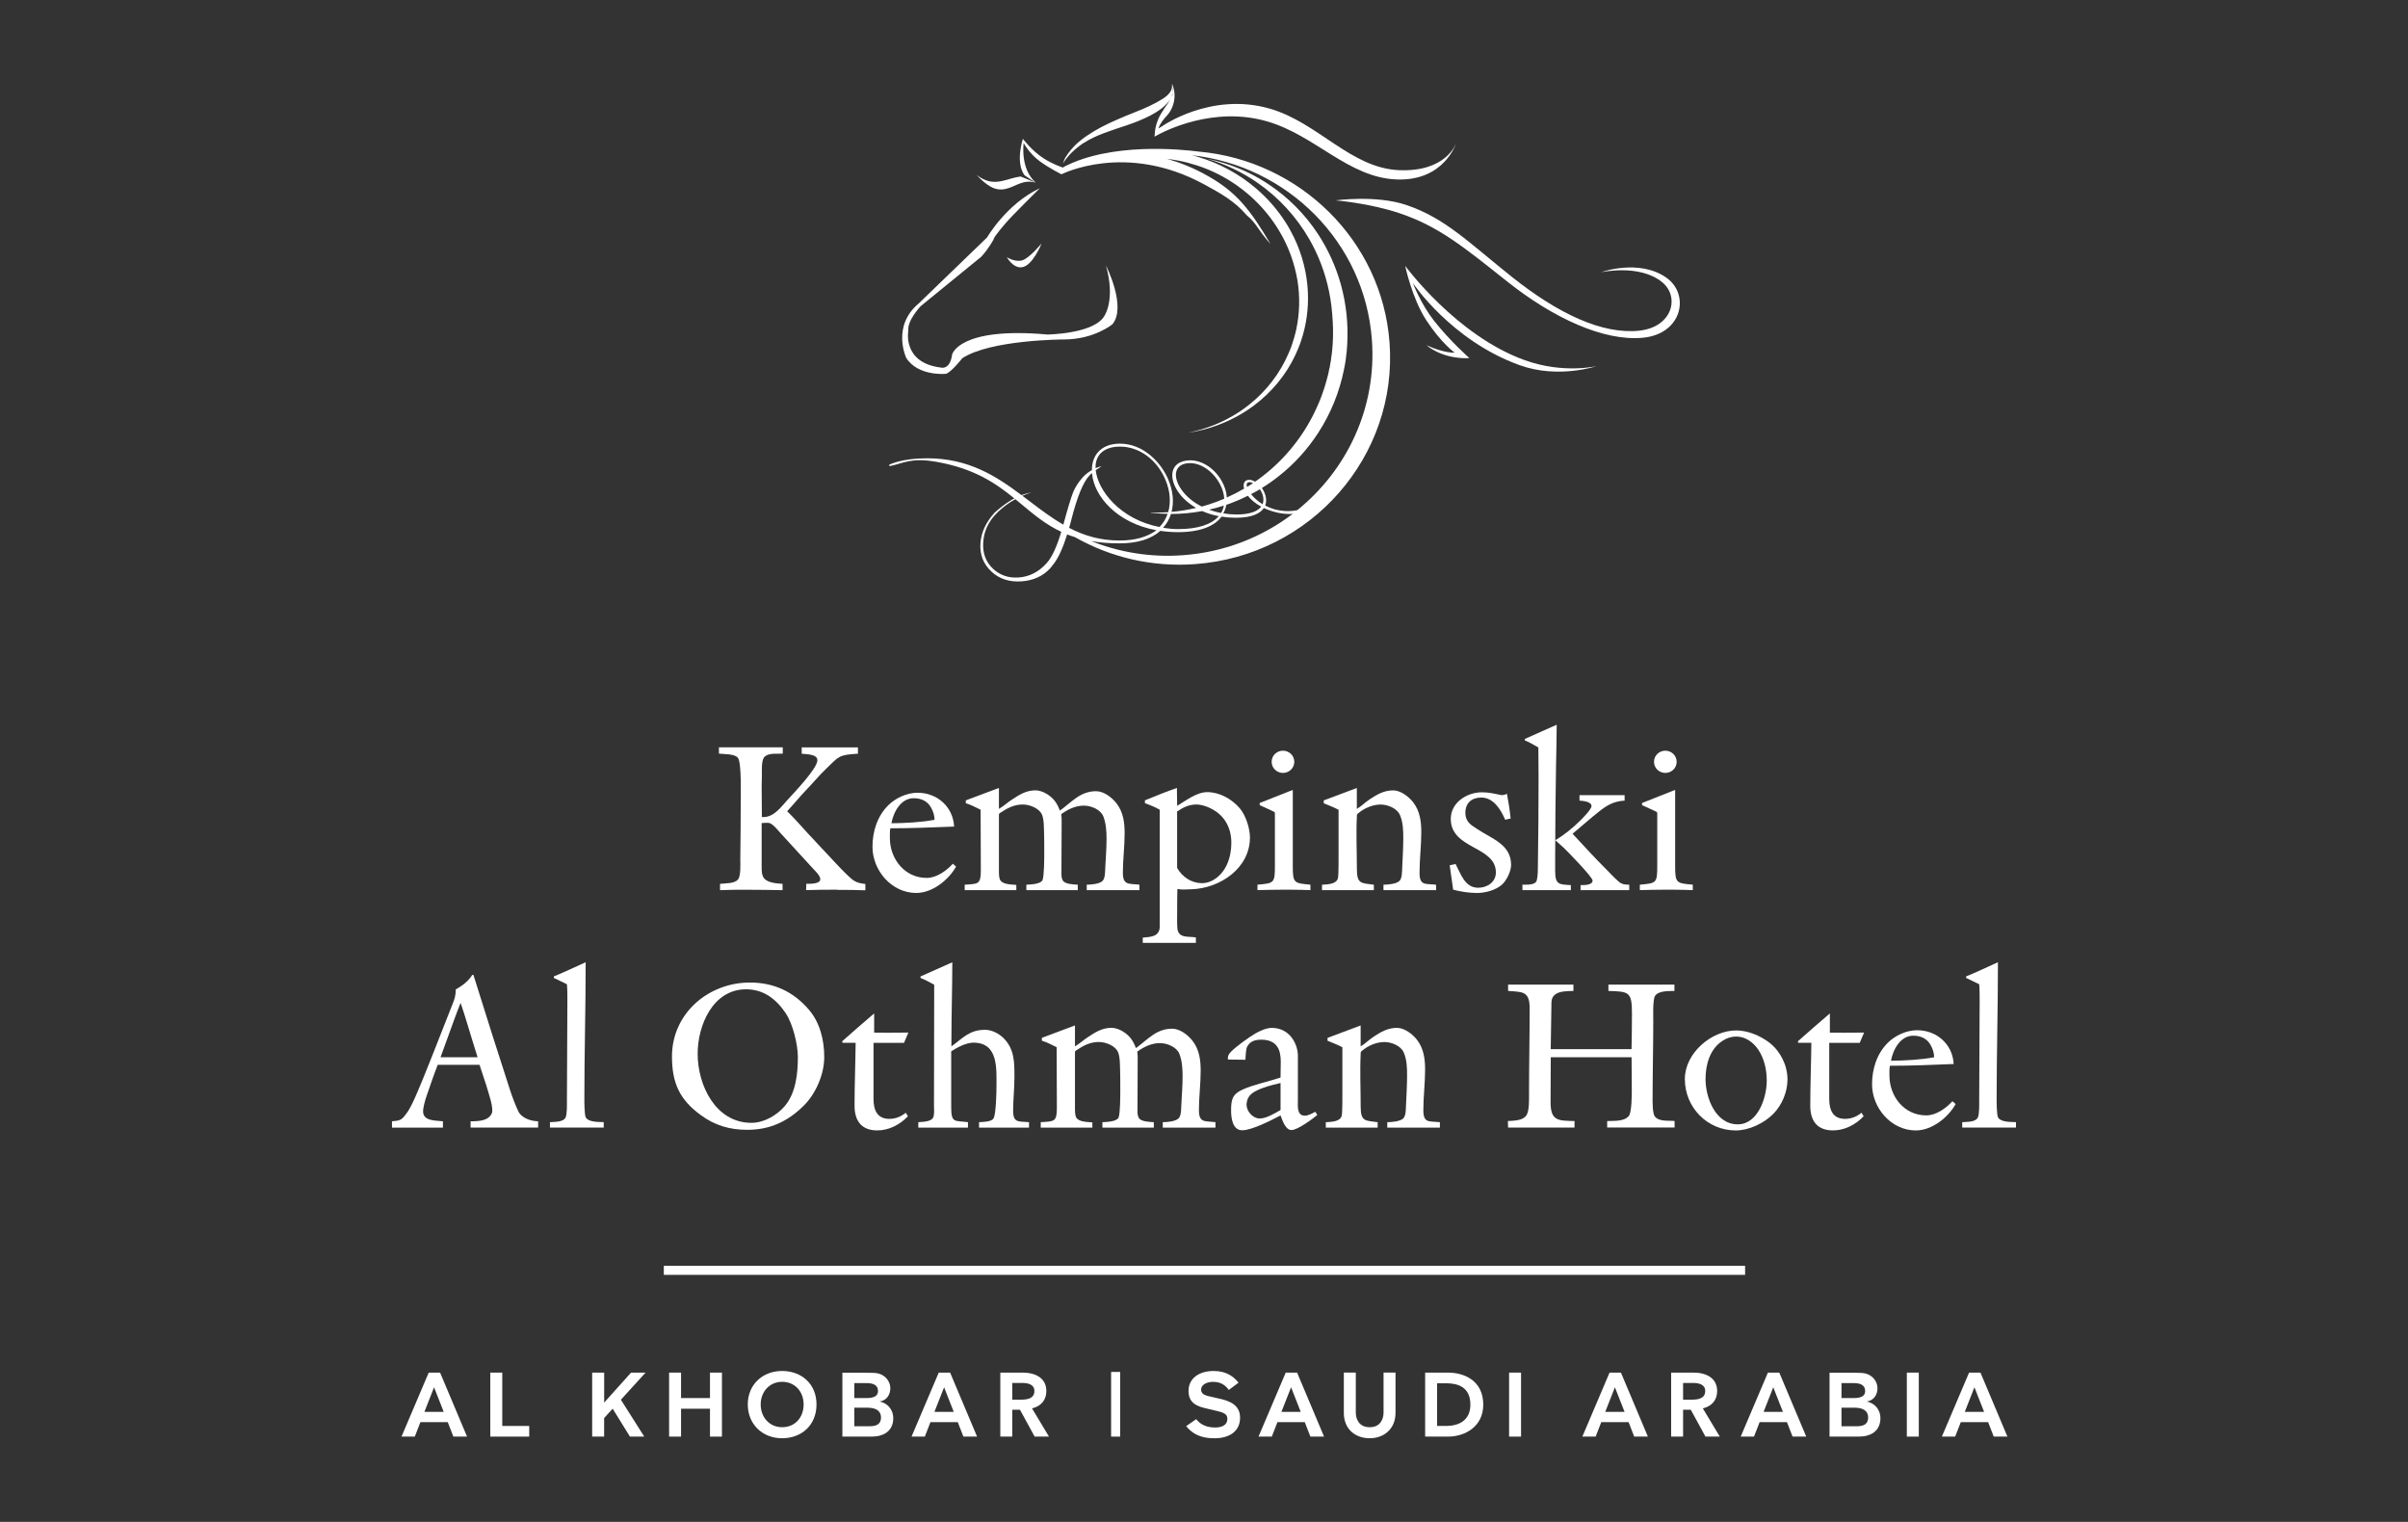 <?xml version="1.0" encoding="UTF-8"?><svg id="Artwork" xmlns="http://www.w3.org/2000/svg" viewBox="0 0 576 364"><rect x="0" y="0" width="576" height="364" fill="#333333" stroke="none"/><defs><style>.cls-1{fill:#fff;}</style></defs><g><path class="cls-1" d="M215.05,110.91c1.41-.42,2.85-.84,5.02-.84,1.16,0,2.43,.14,3.87,.38,9.07,1.59,14.19,5.09,18.7,8.76-.2,.1-.4,.2-.6,.32-1.21,.71-2.59,1.72-4.09,3.05-2.07,2.26-3.21,4.66-3.42,7.26-.22,2.76,.66,5.07,2.7,6.94,1.86,1.71,4.23,2.45,7.08,2.27,2.86-.19,5.15-1.23,6.92-3.14l.83-1.06c1.12-1.44,2.19-3.79,3.21-7.03,.6,.24,1.22,.46,1.87,.66,8.43,4.79,18.36,7.22,28.81,6.44,27.67-2.06,48.45-25.8,46.43-53.01-1.82-24.41-21.52-43.47-45.52-45.64-4.31-.56-21.15-2.27-32.49,3.7l-.04,.13c-.27-.09-2.45-.77-4.76-2.27-2.77-1.79-4.89-4.62-4.89-4.62,0,0-1.88,5.57,.38,8.71l2.54,1.68s.09,.02,.13,.04c-3.74-3.24-2.87-9.43-2.87-9.43,0,0,1.31,2.49,3.82,4.33,2.28,1.68,5.23,3.15,5.23,3.15,0,0,15.34-7.88,34.24,2.47,3.64,1.99,7.12,3.86,10.08,7.34,2.41,1.96,2.44,3.22,5.69,6.88-4.84-8.19-8.1-12.39-14.94-16.26-3.42-1.95-6.72-3.25-9.83-4.11,1.65,.18,3.29,.48,4.88,.89,2.95,.76,5.82,1.88,8.48,3.35,2.1,1.14,4.05,2.51,5.87,4.04,4.72,3.98,8.4,9.17,10.47,14.99,.68,1.91,1.18,3.87,1.52,5.87,.61,3.84,.52,7.78-.29,11.6-.29,1.36-.71,2.71-1.15,4.03-.2,.59-.46,1.15-.7,1.73-2.04,4.77-5.3,9-9.37,12.24-.88,.68-1.77,1.37-2.71,1.95-3.59,2.32-7.61,3.91-11.78,4.75,1.25-.15,2.5-.44,3.73-.75,4.27-1.14,8.33-3.07,11.87-5.73,4.21-3.15,7.68-7.32,9.91-12.11,.51-1.13,1.01-2.27,1.38-3.46,1.24-3.71,1.77-7.65,1.59-11.55-.2-4.53-1.37-9.02-3.34-13.1-.58-1.14-1.16-2.28-1.85-3.35-1.97-3.13-4.42-5.96-7.24-8.36-3.99-3.41-8.71-5.98-13.74-7.48-.54-.17-1.08-.3-1.63-.44,22.87,2.51,41.38,20.73,43.11,44.13,1.21,16.23-5.94,31.18-17.84,40.77-.7,.14-1.42,.23-2.16,.23-1.08,0-2.19-.14-3.28-.43-.78-.23-1.54-.53-2.24-.9,.45-1.17,.21-2.64-.65-3.97-.05-.08-.1-.15-.16-.22,1.37-.84,2.69-1.76,3.95-2.76,3.76-2.93,7-6.51,9.58-10.5,2.98-4.59,5.06-9.76,6.13-15.1,.04-.4,.18-.79,.23-1.2,.13-.69,.23-1.39,.29-2.09,.08-.35,.07-.7,.13-1.03,.04-.54,.09-1.1,.12-1.65,.28-4.8-.22-9.67-1.51-14.33-1.19-4.29-3.05-8.39-5.49-12.11-3.1-4.72-7.16-8.81-11.87-11.92-2.88-1.92-6-3.46-9.27-4.59-1.78-.63-3.59-1.09-5.41-1.49,4.32,1.26,8.45,3.21,12.14,5.79,5.03,3.49,9.25,8.11,12.31,13.4,2.22,3.85,3.81,8.03,4.72,12.39,.52,2.44,.79,4.96,.92,7.46,.14,2.32,.08,4.65-.15,6.96-.04,.19-.07,.37-.06,.57-.03,.33-.1,.65-.15,.97-.07,.32-.04,.66-.12,.99-.18,.61-.17,1.25-.37,1.84-.09,.57-.23,1.13-.37,1.68-.23,.94-.51,1.84-.78,2.76-.46,1.38-.94,2.75-1.54,4.06-3.02,7.04-7.97,13.26-14.18,17.77-.29,.21-.58,.41-.87,.61-.48-.28-.96-.45-1.4-.45-.67,0-1.13,.35-1.27,.94-.09,.34-.06,.75,.06,1.17-1.33,.78-2.72,1.49-4.13,2.12-.08-1.31-.5-2.66-1.23-3.95-1.71-3.01-4.66-4.94-7.51-4.94-2.52,0-4.13,1.2-4.3,3.22-.21,2.42,1.69,5.88,5.7,8.16-1.94,.46-3.91,.78-5.89,.95,.61-2.37,.35-5.08-.79-7.76-1.81-4.27-6.09-8.56-11.57-8.56-3.88,0-6.38,2.12-6.67,5.67-.02,.21-.01,.43-.01,.65-.78,.44-1.53,1.01-2.12,1.65-1.05,1.14-1.83,2.35-2.38,3.65-.52,1.34-1.31,3.92-2.33,7.71,0,.02-.01,.04-.01,.05-2.8-1.61-5.41-3.58-8.07-5.61-.57-.43-1.15-.87-1.73-1.3,.72-.31,1.45-.59,2.2-.81-.8,.13-1.61,.35-2.41,.65-6.08-4.56-12.65-8.81-22.55-8.81-6.2,0-9.02,1.51-9.12,1.56l.11,.32c.82-.15,1.55-.37,2.3-.59Zm93.29,12.04c.3,0,.59-.03,.89-.05-7.31,5.56-16.3,9.16-26.19,9.89-7.77,.58-15.25-.67-22-3.37,1.99,.35,4.21,.54,6.73,.54,4.27,0,7.55-1.01,9.79-2.99,1.46,.21,2.84,.31,4.21,.31,6.31,0,9.17-2,10.45-3.72,1.24,.2,2.3,.28,3.35,.28,4.24,0,6-1.22,6.74-2.32,2.1,.93,4.13,1.41,6.03,1.41Zm-19.14-1.05c1.2-.27,2.37-.59,3.55-.97-.13,.63-.34,1.23-.66,1.76-1.04-.19-2-.47-2.89-.79Zm12.15-4.88c.05,.08,.12,.16,.17,.24,.7,1.13,.88,2.36,.49,3.34-1.19-.73-2.1-1.6-2.75-2.41,.71-.37,1.41-.75,2.09-1.17Zm-2.45-1.69c.26,0,.54,.08,.83,.23-.47,.31-.95,.62-1.43,.92-.09-.29-.12-.54-.07-.73,.07-.28,.29-.42,.67-.42Zm-4.59,5.07c1.43-.53,2.83-1.14,4.19-1.82,.71,.92,1.76,1.84,3.18,2.59-.92,1.23-2.95,1.89-5.9,1.89-.98,0-2-.09-3.17-.27,.37-.64,.6-1.34,.74-2.06,.32-.11,.63-.21,.95-.32Zm-13.02-7.14c.14-1.59,1.39-2.49,3.39-2.49,2.62,0,5.45,1.95,7.06,4.88,.67,1.21,1.03,2.45,1.11,3.63-1.21,.52-2.45,.99-3.72,1.39-.55,.18-1.11,.34-1.67,.49-4.26-2.15-6.36-5.63-6.17-7.9Zm-1.08,9.67c2.46,0,4.94-.24,7.37-.69,1.17,.52,2.49,.94,3.95,1.22-1.75,2.02-5.08,3.09-9.7,3.09-1.14,0-2.28-.1-3.62-.31,.87-.96,1.5-2.09,1.89-3.32,.04,0,.08,0,.12,0Zm-18.13-11.76c.26-2.75,2.4-4.35,5.85-4.35,4.61,0,8.89,3.17,10.9,8.06,1.1,2.67,1.27,5.35,.6,7.63-1.24,.08-2.47,.12-3.7,.09-.18,0-.36-.04-.53,0,.27,.12,.59,.07,.88,.13,1.08,.1,2.15,.14,3.22,.16-.41,1.19-1.06,2.27-1.95,3.16-9.31-1.79-14.75-8.68-15.25-13.6,.44-.31,.91-.62,1.43-.94-.45,.08-.95,.25-1.47,.47,0-.29,0-.56,.02-.83Zm-5.81,13.13c1.38-5.41,2.79-8.88,4.23-10.46,.21-.24,.45-.46,.71-.68,.43,5.58,6.04,11.98,15.41,13.66-2.2,1.64-5.14,2.46-8.81,2.46-4.7,0-8.56-1.2-12.07-3.02,.18-.63,.36-1.28,.54-1.96Zm-11.71-3.51c2.87,2.39,5.66,4.71,9.3,6.41-1.12,3.73-2.28,6.18-3.54,7.54-1.89,2.08-4.1,3.21-6.67,3.38-2.39,.17-4.39-.52-6.05-2.02-1.76-1.63-2.58-3.74-2.41-6.35,.14-2.52,1.11-4.71,2.87-6.62,1.03-1.13,2.24-2.12,3.61-3.02,.4-.25,.8-.49,1.21-.71,.57,.47,1.13,.93,1.69,1.4Z"/><path class="cls-1" d="M240.83,61.51s1.47,2.65,3.55,2.42c2.63-.26,4.78-5.73,4.78-5.73,0,0-3,3.7-4.76,4.1-1.76,.41-3.57-.79-3.57-.79Z"/><path class="cls-1" d="M259.28,34.18c2.77-1.85,6.47-2.94,10-4.13,3.95-1.33,8.29-3.18,10.22-5.73,.21-.28,.38-.58,.53-.88-.3,.6-.59,1.22-.97,1.73-.17,.22-.33,.44-.48,.67-.57,.85-1.13,1.71-1.56,2.73-.11,.28-.21,.57-.31,.86-.11,.32-.21,.66-.28,1.01-.05,.28-.11,.56-.15,.85-.05,.38-.08,.76-.1,1.16,0,.07,0,.14,0,.21,0,.01,0,.02,0,.02,0,0,.12-.07,.34-.19,2.08-1.17,13.73-7.17,26.56-3.46,11.56,3.34,19.41,13.41,30.92,13.89,11.53,.48,14.33-8.74,14.33-8.74,0,0-2.19,7-13.7,6.52-11.52-.49-19.33-11.37-30.88-14.71-14.16-4.08-25.85,4.26-25.85,4.26v-.02l-.81,.51c.47-1.36,1.28-2.23,2.09-3.14,.92-1.03,1.68-2.56,1.77-4.42,.03-.5-.01-1.07-.11-1.59-.09-.53-.25-.99-.44-1.5,0-.04-.01-.07-.02-.11-.03,.57,0,1.13-.27,1.69-.35,.71-1.07,1.39-1.93,1.93-1.99,1.27-4.32,2.31-6.72,3.25-.73,.29-1.47,.58-2.19,.88-2.65,1.11-5.23,2.25-7.54,3.63-.63,.38-1.23,.76-1.82,1.16-.63,.44-1.23,.89-1.79,1.36-.44,.37-.85,.75-1.23,1.15-.5,.52-.94,1.05-1.34,1.6-.23,.31-.44,.63-.64,.94-.32,.52-.47,1.05-.66,1.58,1.05-1.81,2.83-3.55,5.01-5Zm21.36-12.87c.01,.28-.07,.52-.12,.78,.12-.67,.03-1.29-.11-1.93,.1,.38,.2,.77,.22,1.15Zm-.12,.84c-.04,.19-.02,.41-.08,.57-.07,.18-.19,.3-.27,.47,.16-.35,.29-.71,.35-1.05Z"/><path class="cls-1" d="M246.98,43.52c.26,.04,.52,.1,.78,.17l-3.61-1.47c-3.73,.46-6.37,2.84-10.57-.4,2.52,2.65,4.16,3.54,5.93,3.5,2.7-.07,4.51-2.28,7.47-1.8Z"/><path class="cls-1" d="M364.76,86.16c-16.42-5.87-28.64-22.58-28.64-22.58,0,0,1.62,7.73,5,12.93,3.63,5.59,6.84,7.84,6.84,7.84,0,0-2.39,.19-6.78-1.79,4.6,3.66,10.29,3.08,10.29,3.08,0,0-4.63-4.07-8.45-8.93-3.19-4.05-5.06-9.01-5.06-9.01,0,0,9.16,13.77,25.59,19.66,9.22,3.31,18.36,.21,18.36,.21,0,0-7.93,1.9-17.15-1.41Z"/><path class="cls-1" d="M392.23,79.08c-9.01,.99-19.6-4.13-30.46-12.76-10.51-8.36-16.04-14.12-25.32-17.27-7.29-2.48-16.96-1.12-16.96-1.12,0,0,8.13,.64,15.41,3.11,9.28,3.16,15.1,7.93,25.61,16.28,10.86,8.63,23.05,14.4,32.55,13.45,9.35-.93,11.23-10.33,5.56-14.34-6.55-4.63-15.68-1.31-15.68-1.31,0,0,9.14-2.05,14.59,2.32,4.37,3.5,2.53,10.76-5.31,11.63Z"/><path class="cls-1" d="M226.23,89.42c1.26-.3,3.93-3.72,3.93-3.72,6.75-4.48,24.33-4.51,24.33-4.51,7.3,0,11.63-3.66,11.63-3.66,3.42-4.23-1.57-14.01-1.57-14.01,2.26,7.93-.25,11.81-.25,11.81-2.22,4.54-13.74,4.68-13.74,4.68-21.24-1.91-22.81,4.78-22.81,4.78-.5,3.83-2.72,3.12-2.72,3.12-9.31-1.16-7.75-8.87-7.75-8.87-.3-2.37,2.92-5.79,2.92-5.79l14.5-11.83c1.78-1.89,2.98-4.18,2.98-4.18-.05-.56,3.12-4.14,3.12-4.14,.97-1.21,7.93-8.08,7.93-8.08-7.98,3.74-12.62,11.77-12.62,11.77l-16.32,15.76c-6.6,5.49-3.02,13.04-3.02,13.04,2.82,4.48,9.47,3.82,9.47,3.82Z"/></g><g><g><path class="cls-1" d="M200.32,212.8c-2.5,0-5,0-7.5,.1l.05-1.51c.73,0,3.34,.1,3.34-1.09,0-.94-1.3-2.03-1.88-2.71-2.5-2.76-5-5.42-7.5-8.18-.57-.62-1.93-2.34-2.76-2.55-.16-.05-.31-.05-.47-.05-.47,0-.94,0-1.41,.05v10.47c0,.88,0,1.93,.52,2.66,.88,1.2,3.07,1.3,4.48,1.41v1.51c-2.87-.05-5.78-.1-8.65-.1-2.09,0-4.22,0-6.31,.1v-1.51c1.25-.16,3.49,0,4.33-1.09,.68-.89,.52-3.65,.52-4.79,.05-4.27,.1-8.55,.1-12.82,0-1.98,.26-10.32-.68-11.46-.83-.99-3.34-.83-4.53-.99v-1.51h15.27v1.51c-1.3,.1-3.13-.21-4.22,.63-1.04,.78-.73,3.65-.78,4.85,0,.73-.05,1.62-.05,2.35,0,2.45,.05,4.9,.05,7.35h.36c2.5,0,4.17-2.34,5.73-4.06,1.51-1.67,7.19-7.55,7.19-9.54,0-1.51-2.71-1.41-3.75-1.56v-1.51h13.45v1.51c-4.64,.26-4.53,.63-7.71,3.7-1.61,1.56-3.13,3.39-4.69,5-1.56,1.62-2.97,3.39-4.53,5.06,1.77,1.72,3.44,3.65,5.11,5.47,2.29,2.45,4.58,4.9,6.88,7.35,.83,.89,3.07,3.23,4.01,3.8,.94,.57,1.62,.63,2.71,.78v1.51c-2.24-.1-4.43-.1-6.67-.1Z"/><path class="cls-1" d="M219.17,213.58c-5.89,0-10.47-5.37-10.47-11.05,0-3.65,1.15-7.3,3.75-9.9,1.77-1.77,4.48-3.02,7.03-3.02,4.69,0,8.49,3.34,8.75,8.08-5.11,.21-10.16,.42-15.27,.42-.1,.52-.1,1.04-.1,1.56v.78c0,5,3.55,9.53,8.81,9.53,2.35,0,4.74-1.72,6.25-3.39l.78,.68c-1.82,3.23-5.68,6.31-9.54,6.31Zm3.6-20.32c-.88-1.67-2.4-2.34-4.22-2.34-3.08,0-4.85,3.34-5.32,5.99,3.49-.05,6.88-.21,10.32-.83,0-.94-.31-1.98-.78-2.81Z"/><path class="cls-1" d="M259.95,212.9v-1.3c.99,0,3.18-.16,3.86-.99,.57-.73,.52-2.14,.57-3.02,.1-2.29,.31-4.59,.31-6.88,0-1.82-.1-3.75-.78-5.47-.68-1.67-2.97-2.55-4.64-2.55-2.03,0-3.8,.88-5.42,2.03,.1,.62,.1,1.3,.1,1.93,0,4.12-.05,8.23-.05,12.35,0,.52,.05,1.09,.31,1.56,.47,.94,2.71,.99,3.6,1.04v1.3h-12.3v-1.3c.94-.05,3.39-.1,3.86-1.09,.42-.94,.42-5.47,.42-6.72,0-1.62,0-3.23-.05-4.85-.05-1.3,0-2.66-.42-3.91-.57-1.67-2.97-2.61-4.64-2.61-2.14,0-3.75,.88-5.47,2.03-.16,.1-.26,.16-.26,.42v13.44c0,.57,0,1.67,.31,2.19,.62,1.09,2.76,1.04,3.85,1.15v1.25h-12.35v-1.3c3.18-.21,3.86,0,3.86-3.44,0-4.85-.05-9.64-.05-14.49-1.15-.57-2.34-1.2-3.54-1.56v-.68l7.92-2.97v5c1.09-.63,2.03-1.51,3.07-2.19,1.82-1.2,3.44-2.24,5.68-2.24,1.77,0,3.91,1.41,4.85,2.87,.42,.63,.73,1.3,.99,1.98,2.81-2.03,4.85-4.64,8.65-4.64,1.88,0,3.8,1.51,4.9,2.92,1.61,2.09,1.93,4.59,1.93,7.14,0,3.13-.42,6.31-.42,9.43s1.46,2.55,3.96,2.87v1.3h-12.61Z"/><path class="cls-1" d="M285.02,212.69l-1.36,.05c-.68,.05-1.36,0-2.03-.1-.05,1.82-.05,3.65-.05,5.47,0,1.3-.05,2.66,.05,3.91,.21,2.5,2.71,1.88,4.43,2.19v1.3h-12.71v-1.25c1.88-.16,4.06-.21,4.06-2.66v-27.93c-1.09-.62-2.34-1.15-3.54-1.56v-.68c2.55-1.04,5.06-2.08,7.66-2.97v.94c0,1.15,.05,2.19,.05,3.34,2.09-1.25,4.69-3.28,7.19-3.28,2.97,0,5.94,1.67,7.82,3.91,1.41,1.67,2.4,4.79,2.4,6.93,0,7.35-7.09,12.14-13.96,12.4Zm4.06-19.59c-.83-.36-1.98-.68-2.87-.68-1.82,0-3.18,.68-4.64,1.67v13.5c1.25,2.19,3.44,3.65,5.99,3.65,.99,0,1.88-.31,2.71-.78,3.08-1.82,4.27-5.47,4.27-8.86,0-3.91-1.88-6.98-5.47-8.49Z"/><path class="cls-1" d="M308.77,212.8h-2.14c-1.98,0-3.85,.05-5.84,.1v-1.3c4.01-.36,4.17-.36,4.17-4.59v-12.35c0-.16,0-.36-.15-.47-.68-.36-2.71-1.25-3.49-1.61v-.52l7.92-3.13v18.34c0,4.01,.36,3.96,4.22,4.33v1.3c-1.56-.05-3.13-.1-4.69-.1Zm-1.88-27.93c-1.46,0-2.71-1.15-2.71-2.66s1.25-2.66,2.71-2.66,2.71,1.15,2.71,2.66-1.25,2.66-2.71,2.66Z"/><path class="cls-1" d="M330.93,212.9v-1.3c.99,0,3.23-.16,3.91-.99,.57-.73,.52-2.14,.57-3.02,.1-2.4,.26-4.74,.26-7.14,0-1.82-.05-3.75-.78-5.47-.68-1.67-2.97-2.55-4.64-2.55-1.93,0-3.96,.88-5.42,2.14-.26,.21-.26,.36-.26,.68-.21,4.17,0,8.44,0,12.61,0,3.6,1.04,3.34,4.06,3.75v1.3h-12.4v-1.3c1.2-.1,3.34-.05,3.8-1.51,.21-.73,.16-5.68,.16-6.67v-9.75c-1.15-.62-2.35-1.04-3.55-1.56v-.68l7.92-2.97v5c1.09-.63,2.03-1.61,3.07-2.29,1.82-1.2,3.44-2.14,5.63-2.14,1.77,0,3.75,1.51,4.79,2.87,1.61,2.09,1.93,4.59,1.93,7.14,0,3.23-.42,6.46-.42,9.69s1.46,2.55,3.96,2.87v1.3h-12.61Z"/><path class="cls-1" d="M359.32,211.55c-1.51,1.36-4.01,2.03-5.99,2.03s-3.86-.31-5.73-.78c-.26-1.93-.57-3.91-.83-5.84l1.41-.31c1.25,2.35,2.19,5.68,5.42,5.68,2.14,0,4.22-1.36,4.22-3.65,0-6.36-10.79-5.52-10.79-12.82,0-3.91,3.85-6.36,7.45-6.36,1.56,0,2.92,.31,4.43,.63,.1,0,.26,.05,.36,.05,.42,0,.83-.16,1.2-.31,.36,1.93,.68,3.91,.88,5.89l-1.3,.31c-1.04-2.4-2.76-5.31-5.73-5.31-2.29,0-3.8,1.3-3.8,3.65,0,2.19,1.36,2.92,2.97,3.96,3.34,2.24,7.97,3.6,7.97,8.49,0,1.51-1.04,3.65-2.14,4.69Z"/><path class="cls-1" d="M364.17,212.9v-1.3c1.04-.05,3.13,.21,3.44-1.09,.26-1.09,.26-2.45,.26-3.6,.1-6.93,.16-13.76,.16-20.69,0-2.5-.05-4.95-.05-7.45-1.09-.57-2.08-1.25-3.23-1.67v-.36c2.5-1.15,5.06-2.24,7.61-3.39v.52c0,3.07-.1,6.1-.15,9.17-.11,7.24-.21,14.54-.21,21.78v3.44c0,3.34,.89,3.28,3.75,3.44v1.2h-11.57Zm13.91,0v-1.2c.78,0,2.87,.05,2.87-1.09,0-.83-5.84-6.82-6.88-7.82-.68-.63-1.36-1.2-2.03-1.82,2.14-1.3,4.22-2.97,5.99-4.74,.57-.57,2.66-2.66,2.66-3.44,0-1.09-2.14-1.25-2.87-1.3v-1.3h10.79v1.3c-2.5,.15-4.06,.99-6.04,2.55-2.19,1.72-4.27,3.6-6.41,5.37,2.66,2.87,5.26,5.73,8.03,8.49,.99,.99,2.03,2.14,3.13,3.07,.73,.57,1.51,.63,2.4,.63v1.3h-11.62Z"/><path class="cls-1" d="M400.23,212.8h-2.14c-1.98,0-3.85,.05-5.84,.1v-1.3c4.01-.36,4.17-.36,4.17-4.59v-12.35c0-.16,0-.36-.15-.47-.68-.36-2.71-1.25-3.49-1.61v-.52l7.92-3.13v18.34c0,4.01,.36,3.96,4.22,4.33v1.3c-1.56-.05-3.13-.1-4.69-.1Zm-1.88-27.93c-1.46,0-2.71-1.15-2.71-2.66s1.25-2.66,2.71-2.66,2.71,1.15,2.71,2.66-1.25,2.66-2.71,2.66Z"/></g><g><path class="cls-1" d="M112.57,269.7v-1.51c2.14,0,4.27-.16,5.06-1.88,.26-.52,.1-1.72-.21-2.97-.62-2.29-1.61-5.42-2.71-8.65h-10.01c-.94,2.4-1.67,4.59-2.45,6.83-.63,1.77-1.09,3.49-1.04,4.43,.1,2.24,3.07,2.03,4.74,2.24v1.51h-12.19v-1.51c1.77-.1,2.29-.42,2.81-1.04,.31-.47,1.04-.88,2.71-4.64,2.66-6.04,5.99-14.9,8.91-22.2,.52-1.3,.83-2.14,.83-3.65,1.67-.99,2.92-1.88,3.96-3.49h.26c3.39,10.79,5.89,18.76,8.6,27.05,.63,1.98,1.41,4.06,2.19,5.68,.26,.57,1.56,2.19,4.69,2.29v1.51h-16.15Zm-2.4-29.81c-.73,1.72-2.14,5.68-4.79,12.98h8.86c-1.82-5.73-3.02-10.06-4.06-12.98Z"/><path class="cls-1" d="M131.55,269.7v-1.3c1.09-.1,3.18,.05,3.75-1.15,.36-.83,.31-3.02,.31-4.01,0-7.97,.11-15.95,.11-23.92,0-1.3,0-2.61-.11-3.91-1.04-.47-2.08-1.04-3.13-1.51v-.36c2.55-1.04,5.05-2.24,7.61-3.39v.52c0,10.63-.31,21.31-.31,31.94,0,.88,0,3.85,.31,4.58,.57,1.25,3.13,1.15,4.32,1.2v1.3h-12.87Z"/><path class="cls-1" d="M192.32,264.39c-3.86,3.85-8.13,5.84-13.6,5.84-4.12,0-7.71-1.04-11.05-3.49-5.16-3.75-6.93-7.76-6.93-14.07,0-10.27,8.7-17.67,18.65-17.67,5.73,0,10.42,2.19,14.12,6.52,2.66,3.13,3.65,7.29,3.65,11.31s-1.93,8.65-4.85,11.57Zm-4.33-21.99c-2.29-3.39-5.26-5.78-9.54-5.78-7.92,0-11.57,8.6-11.57,15.42,0,7.5,4.27,16.52,12.87,16.52,2.97,0,6.05-1.77,7.97-4.01,2.66-3.13,3.13-7.82,3.13-11.72,0-3.02-1.2-7.92-2.87-10.42Z"/><path class="cls-1" d="M216.25,249.43h-7.3v13.44c0,2.55,.83,4.74,3.75,4.74,1.51,0,2.81-.52,3.96-1.46l.52,.83c-1.93,2.03-4.53,3.39-7.35,3.39-3.8,0-5.42-2.34-5.42-5.89,0-4.95,.21-10.11,.26-15.06h-3.13l-.1-.36c2.55-2.24,5.06-4.48,7.66-6.67v4.59c2.24,.05,4.43,0,6.67,0h1.51l-1.04,2.45Z"/><path class="cls-1" d="M234.19,269.7v-1.3c.88-.05,3.02-.05,3.49-.94,.57-1.15,.68-6.15,.68-7.61,0-4.27,.47-10.47-5.52-10.47-1.72,0-3.91,1.15-5.31,2.08v13.34c0,3.91,.83,3.18,4.01,3.6v1.3h-11.88v-1.3c1.04-.1,3.34-.05,3.65-1.36,.21-.83,.1-1.82,.1-2.71,0-9.28,.05-18.5,.05-27.77v-1.04c-1.04-.57-2.19-1.2-3.28-1.61v-.36l7.61-3.39v.36c0,5.99-.21,12.04-.21,18.03v1.72c2.82-2.03,4.27-3.96,8.08-3.96,1.56,0,3.28,.89,4.38,1.98,2.66,2.66,2.61,5.84,2.61,9.38,0,2.71-.31,5.37-.31,8.03,0,3.02,1.46,2.45,3.8,2.71v1.3h-11.93Z"/><path class="cls-1" d="M278.14,269.7v-1.3c.99,0,3.18-.16,3.86-.99,.57-.73,.52-2.14,.57-3.02,.1-2.29,.31-4.59,.31-6.88,0-1.82-.1-3.75-.78-5.47-.68-1.67-2.97-2.55-4.64-2.55-2.03,0-3.8,.88-5.42,2.03,.1,.62,.1,1.3,.1,1.93,0,4.12-.05,8.23-.05,12.35,0,.52,.05,1.09,.31,1.56,.47,.94,2.71,.99,3.6,1.04v1.3h-12.3v-1.3c.94-.05,3.39-.1,3.86-1.09,.42-.94,.42-5.47,.42-6.72,0-1.62,0-3.23-.05-4.85-.05-1.3,0-2.66-.42-3.91-.57-1.67-2.97-2.61-4.64-2.61-2.14,0-3.75,.88-5.47,2.03-.16,.1-.26,.16-.26,.42v13.44c0,.57,0,1.67,.31,2.19,.62,1.09,2.76,1.04,3.85,1.15v1.25h-12.35v-1.3c3.18-.21,3.86,0,3.86-3.44,0-4.85-.05-9.64-.05-14.49-1.15-.57-2.34-1.2-3.54-1.56v-.68l7.92-2.97v5c1.09-.63,2.03-1.51,3.07-2.19,1.82-1.2,3.44-2.24,5.68-2.24,1.77,0,3.91,1.41,4.85,2.87,.42,.63,.73,1.3,.99,1.98,2.81-2.03,4.85-4.64,8.65-4.64,1.88,0,3.8,1.51,4.9,2.92,1.61,2.09,1.93,4.59,1.93,7.14,0,3.13-.42,6.31-.42,9.43s1.46,2.55,3.96,2.87v1.3h-12.61Z"/><path class="cls-1" d="M308.92,270.28c-1.46,0-2.19-2.4-2.61-3.49-2.09,1.09-6.83,3.55-9.17,3.55s-2.66-2.97-2.66-4.74c0-2.45,.26-3.86,2.66-4.95,2.55-1.2,6.36-1.98,9.17-2.92,0,0,.05-2.82,.05-3.8,0-2.71-.78-5.26-4.69-5.26-2.03,0-2.87,.78-3.34,1.67-.26,.42-.36,1.82-.42,3.13l-4.17-.05c-.16-.89,.31-1.46,.73-1.88,1.15-1.2,4.33-3.49,5.78-4.33,1.09-.63,2.66-1.36,3.96-1.36,4.38,0,6.25,3.96,6.25,6.67v10.63c0,1.36-.31,3.7,1.67,3.7,.78,0,1.82-.57,2.5-.94l.47,.78c-1.2,.99-4.74,3.6-6.2,3.6Zm-2.61-11.25c-1.93,.47-6.25,1.41-7.5,3.18-.42,.57-.63,1.36-.63,2.03,0,1.56,1.51,3.28,3.13,3.28s3.65-1.25,5-2.03v-6.46Z"/><path class="cls-1" d="M331.84,269.7v-1.3c.99,0,3.23-.16,3.91-.99,.57-.73,.52-2.14,.57-3.02,.1-2.4,.26-4.74,.26-7.14,0-1.82-.05-3.75-.78-5.47-.68-1.67-2.97-2.55-4.64-2.55-1.93,0-3.96,.88-5.42,2.14-.26,.21-.26,.36-.26,.68-.21,4.17,0,8.44,0,12.61,0,3.6,1.04,3.34,4.06,3.75v1.3h-12.4v-1.3c1.2-.1,3.34-.05,3.8-1.51,.21-.73,.16-5.68,.16-6.67v-9.75c-1.15-.62-2.35-1.04-3.55-1.56v-.68l7.92-2.97v5c1.09-.63,2.03-1.61,3.07-2.29,1.82-1.2,3.44-2.14,5.63-2.14,1.77,0,3.75,1.51,4.79,2.87,1.61,2.09,1.93,4.59,1.93,7.14,0,3.23-.42,6.46-.42,9.69s1.46,2.55,3.96,2.87v1.3h-12.61Z"/><path class="cls-1" d="M384.44,269.7v-1.56c1.67-.1,3.96,.16,5.16-1.2,.73-.83,.73-5.11,.73-6.31,0-2.61-.05-5.16-.05-7.76h-19.33c0,3.6-.05,7.14-.05,10.73,0,4.59,1.88,4.43,5.73,4.53v1.56h-15.89l-.05-1.56c1.41-.1,3.54-.05,4.43-1.36,.73-1.09,.63-3.8,.63-5.11,0-6.77,.15-13.71,.15-20.48,0-4.17-1.72-3.91-5.16-4.17v-1.51h15.63v1.51c-1.25,.05-3.02,0-4.12,.68-1.2,.73-1.15,1.77-1.15,3.02-.05,3.39-.1,6.83-.16,10.22h19.33c.05-2.87,.1-5.68,.1-8.55,0-5.21-.73-5.21-5.63-5.37v-1.51h15.79v1.51c-1.36,.05-3.8-.1-4.64,1.2-.57,.89-.42,4.79-.42,5.94,0,6.1-.16,12.35-.16,18.45,0,.94-.05,3.75,.57,4.48,1.04,1.25,3.23,.88,4.69,1.04v1.56h-16.15Z"/><path class="cls-1" d="M424.17,266.42c-2.19,2.24-5.84,3.96-8.96,3.96-6.83,0-12.19-5.52-12.19-12.3,0-6.15,6.31-11.62,12.3-11.62,2.76,0,5.73,1.25,7.92,2.92,2.66,2.08,4.33,5.42,4.33,8.81,0,2.97-1.3,6.1-3.39,8.23Zm-3.59-15.37c-1.2-1.77-3.08-3.13-5.26-3.13-1.15,0-2.29,.36-3.23,.99-3.07,1.93-4.12,5.73-4.12,9.17,0,4.43,2.35,10.84,7.71,10.84,4.85,0,6.93-6.46,6.93-10.42,0-2.61-.57-5.26-2.03-7.45Z"/><path class="cls-1" d="M444.86,249.43h-7.3v13.44c0,2.55,.83,4.74,3.75,4.74,1.51,0,2.81-.52,3.96-1.46l.52,.83c-1.93,2.03-4.53,3.39-7.35,3.39-3.8,0-5.42-2.34-5.42-5.89,0-4.95,.21-10.11,.26-15.06h-3.13l-.1-.36c2.55-2.24,5.06-4.48,7.66-6.67v4.59c2.24,.05,4.43,0,6.67,0h1.51l-1.04,2.45Z"/><path class="cls-1" d="M458.27,270.38c-5.89,0-10.47-5.37-10.47-11.05,0-3.65,1.15-7.3,3.75-9.9,1.77-1.77,4.48-3.02,7.03-3.02,4.69,0,8.49,3.34,8.75,8.08-5.11,.21-10.16,.42-15.27,.42-.1,.52-.1,1.04-.1,1.56v.78c0,5,3.54,9.53,8.81,9.53,2.35,0,4.74-1.72,6.25-3.39l.78,.68c-1.82,3.23-5.68,6.31-9.54,6.31Zm3.6-20.32c-.88-1.67-2.4-2.34-4.22-2.34-3.08,0-4.85,3.34-5.32,5.99,3.49-.05,6.88-.21,10.32-.83,0-.94-.31-1.98-.78-2.81Z"/><path class="cls-1" d="M469.37,269.7v-1.3c1.09-.1,3.18,.05,3.75-1.15,.36-.83,.31-3.02,.31-4.01,0-7.97,.11-15.95,.11-23.92,0-1.3,0-2.61-.11-3.91-1.04-.47-2.08-1.04-3.13-1.51v-.36c2.55-1.04,5.05-2.24,7.61-3.39v.52c0,10.63-.31,21.31-.31,31.94,0,.88,0,3.85,.31,4.58,.57,1.25,3.13,1.15,4.32,1.2v1.3h-12.87Z"/></g><g><path class="cls-1" d="M96.04,343.61l6.51-15.31h2.72l6.45,15.31h-3.27l-1.35-3.47h-6.53l-1.35,3.47h-3.18Zm5.49-5.92h4.61l-2.31-5.88-2.31,5.88Z"/><path class="cls-1" d="M120.14,341.06h6.45v2.55h-9.31v-15.31h2.86v12.76Z"/><path class="cls-1" d="M141.66,328.3h2.86v7.17l6.43-7.17h3.47l-5.9,6.49,5.59,8.82h-3.43l-.02-.04-4.11-6.64-2.04,2.24v4.43h-2.86v-15.31Z"/><path class="cls-1" d="M169.83,328.3h2.86v15.31h-2.86v-6.67h-6.92v6.67h-2.86v-15.31h2.86v6.09h6.92v-6.09Z"/><path class="cls-1" d="M187.06,344c-4.72,0-8.19-3.39-8.19-8.09s3.51-8,8.19-8,8.25,3.1,8.25,8-3.49,8.09-8.25,8.09Zm5.17-8.09c0-3.1-2.12-5.41-5.14-5.41s-5.13,2.39-5.13,5.41,2.06,5.45,5.13,5.45,5.14-2.31,5.14-5.45Z"/><path class="cls-1" d="M206.97,328.32c2.02,.02,2.57,.04,3.31,.24,1.53,.47,2.69,1.84,2.69,3.49,0,1.41-.78,2.9-2.57,3.17,1.69,.31,3.27,1.7,3.27,4.04,0,1.76-.86,3.31-2.74,3.96-.96,.36-1.72,.39-3.45,.39h-5.98v-15.29h5.47Zm-2.61,6.07h2.96c1.82,0,2.7-.55,2.7-1.68,0-1.41-1.1-1.9-2.74-1.9h-2.92v3.57Zm0,6.74h3.72c1.68,0,2.66-.59,2.66-2.1,0-1.41-.98-2.34-3.27-2.34h-3.11v4.45Z"/><path class="cls-1" d="M218.04,343.61l6.51-15.31h2.72l6.45,15.31h-3.27l-1.35-3.47h-6.53l-1.35,3.47h-3.18Zm5.49-5.92h4.61l-2.31-5.88-2.31,5.88Z"/><path class="cls-1" d="M246.86,336.85l4.06,6.76h-3.43l-.02-.04-3.49-6.39h-1.84v6.43h-2.86v-15.31h5.33c2.96,0,5.68,1.21,5.68,4.43,0,2.14-1.29,3.62-3.43,4.12Zm.57-4.16c0-1.55-1.49-1.92-2.94-1.92h-2.35v4h2.12c1.39,0,3.17-.22,3.17-2.08Z"/><path class="cls-1" d="M291.71,334.53c2.06,.49,4.92,1.29,4.92,4.55,0,3.51-2.94,4.92-6,4.92-2.14,0-4.76-.27-6.9-2.9l.04-.02,2.37-1.65c.55,.71,1.8,2,4.49,2,1.67,0,2.96-.59,2.96-2.06,0-.96-.53-1.43-2.35-1.86l-2.65-.63c-2.12-.49-4.29-1.21-4.29-4.19s2.45-4.78,6.04-4.78c3.08,0,4.82,1.41,5.92,2.8l-2.33,1.74c-.57-.8-1.59-1.94-3.74-1.94-1.53,0-2.88,.67-2.88,1.86,0,1.31,1.43,1.47,2.82,1.8l1.57,.37Z"/><path class="cls-1" d="M301.04,343.61l6.51-15.31h2.72l6.45,15.31h-3.27l-1.35-3.47h-6.53l-1.35,3.47h-3.18Zm5.49-5.92h4.61l-2.31-5.88-2.31,5.88Z"/><path class="cls-1" d="M327.64,344c-3.53,0-6.19-2.25-6.19-6.05v-9.66h2.86v9.56c0,1.57,.78,3.51,3.33,3.51s3.31-1.96,3.31-3.51v-9.56h2.86v9.66c0,3.84-2.8,6.05-6.17,6.05Z"/><path class="cls-1" d="M354.8,335.96c0,5.31-4.43,7.65-8.45,7.65h-5.45v-15.31h5.45c4.04,0,8.45,2.02,8.45,7.66Zm-3.08,0c0-4.23-3.02-5.11-5.8-5.11h-2.16v10.21h2.16c2.82,0,5.8-1.17,5.8-5.1Z"/><path class="cls-1" d="M360.98,328.3h2.86v15.31h-2.86v-15.31Z"/><path class="cls-1" d="M378.5,343.61l6.51-15.31h2.72l6.45,15.31h-3.27l-1.35-3.47h-6.53l-1.35,3.47h-3.18Zm5.49-5.92h4.61l-2.31-5.88-2.31,5.88Z"/><path class="cls-1" d="M407.32,336.85l4.06,6.76h-3.43l-.02-.04-3.49-6.39h-1.84v6.43h-2.86v-15.31h5.33c2.96,0,5.68,1.21,5.68,4.43,0,2.14-1.29,3.62-3.43,4.12Zm.57-4.16c0-1.55-1.49-1.92-2.94-1.92h-2.35v4h2.12c1.39,0,3.17-.22,3.17-2.08Z"/><path class="cls-1" d="M416.38,343.61l6.51-15.31h2.72l6.45,15.31h-3.27l-1.35-3.47h-6.53l-1.35,3.47h-3.18Zm5.49-5.92h4.61l-2.31-5.88-2.31,5.88Z"/><path class="cls-1" d="M443.1,328.32c2.02,.02,2.57,.04,3.31,.24,1.53,.47,2.69,1.84,2.69,3.49,0,1.41-.78,2.9-2.57,3.17,1.69,.31,3.27,1.7,3.27,4.04,0,1.76-.86,3.31-2.74,3.96-.96,.36-1.72,.39-3.45,.39h-5.98v-15.29h5.47Zm-2.61,6.07h2.96c1.82,0,2.7-.55,2.7-1.68,0-1.41-1.1-1.9-2.74-1.9h-2.92v3.57Zm0,6.74h3.72c1.68,0,2.66-.59,2.66-2.1,0-1.41-.98-2.34-3.27-2.34h-3.11v4.45Z"/><path class="cls-1" d="M456.12,328.3h2.86v15.31h-2.86v-15.31Z"/><path class="cls-1" d="M464.5,343.61l6.51-15.31h2.72l6.45,15.31h-3.27l-1.35-3.47h-6.53l-1.35,3.47h-3.18Zm5.49-5.92h4.61l-2.31-5.88-2.31,5.88Z"/></g><rect class="cls-1" x="158.79" y="302.75" width="258.64" height="2.17"/><rect class="cls-1" x="265.78" y="328.14" width="2.17" height="15.47"/></g></svg>